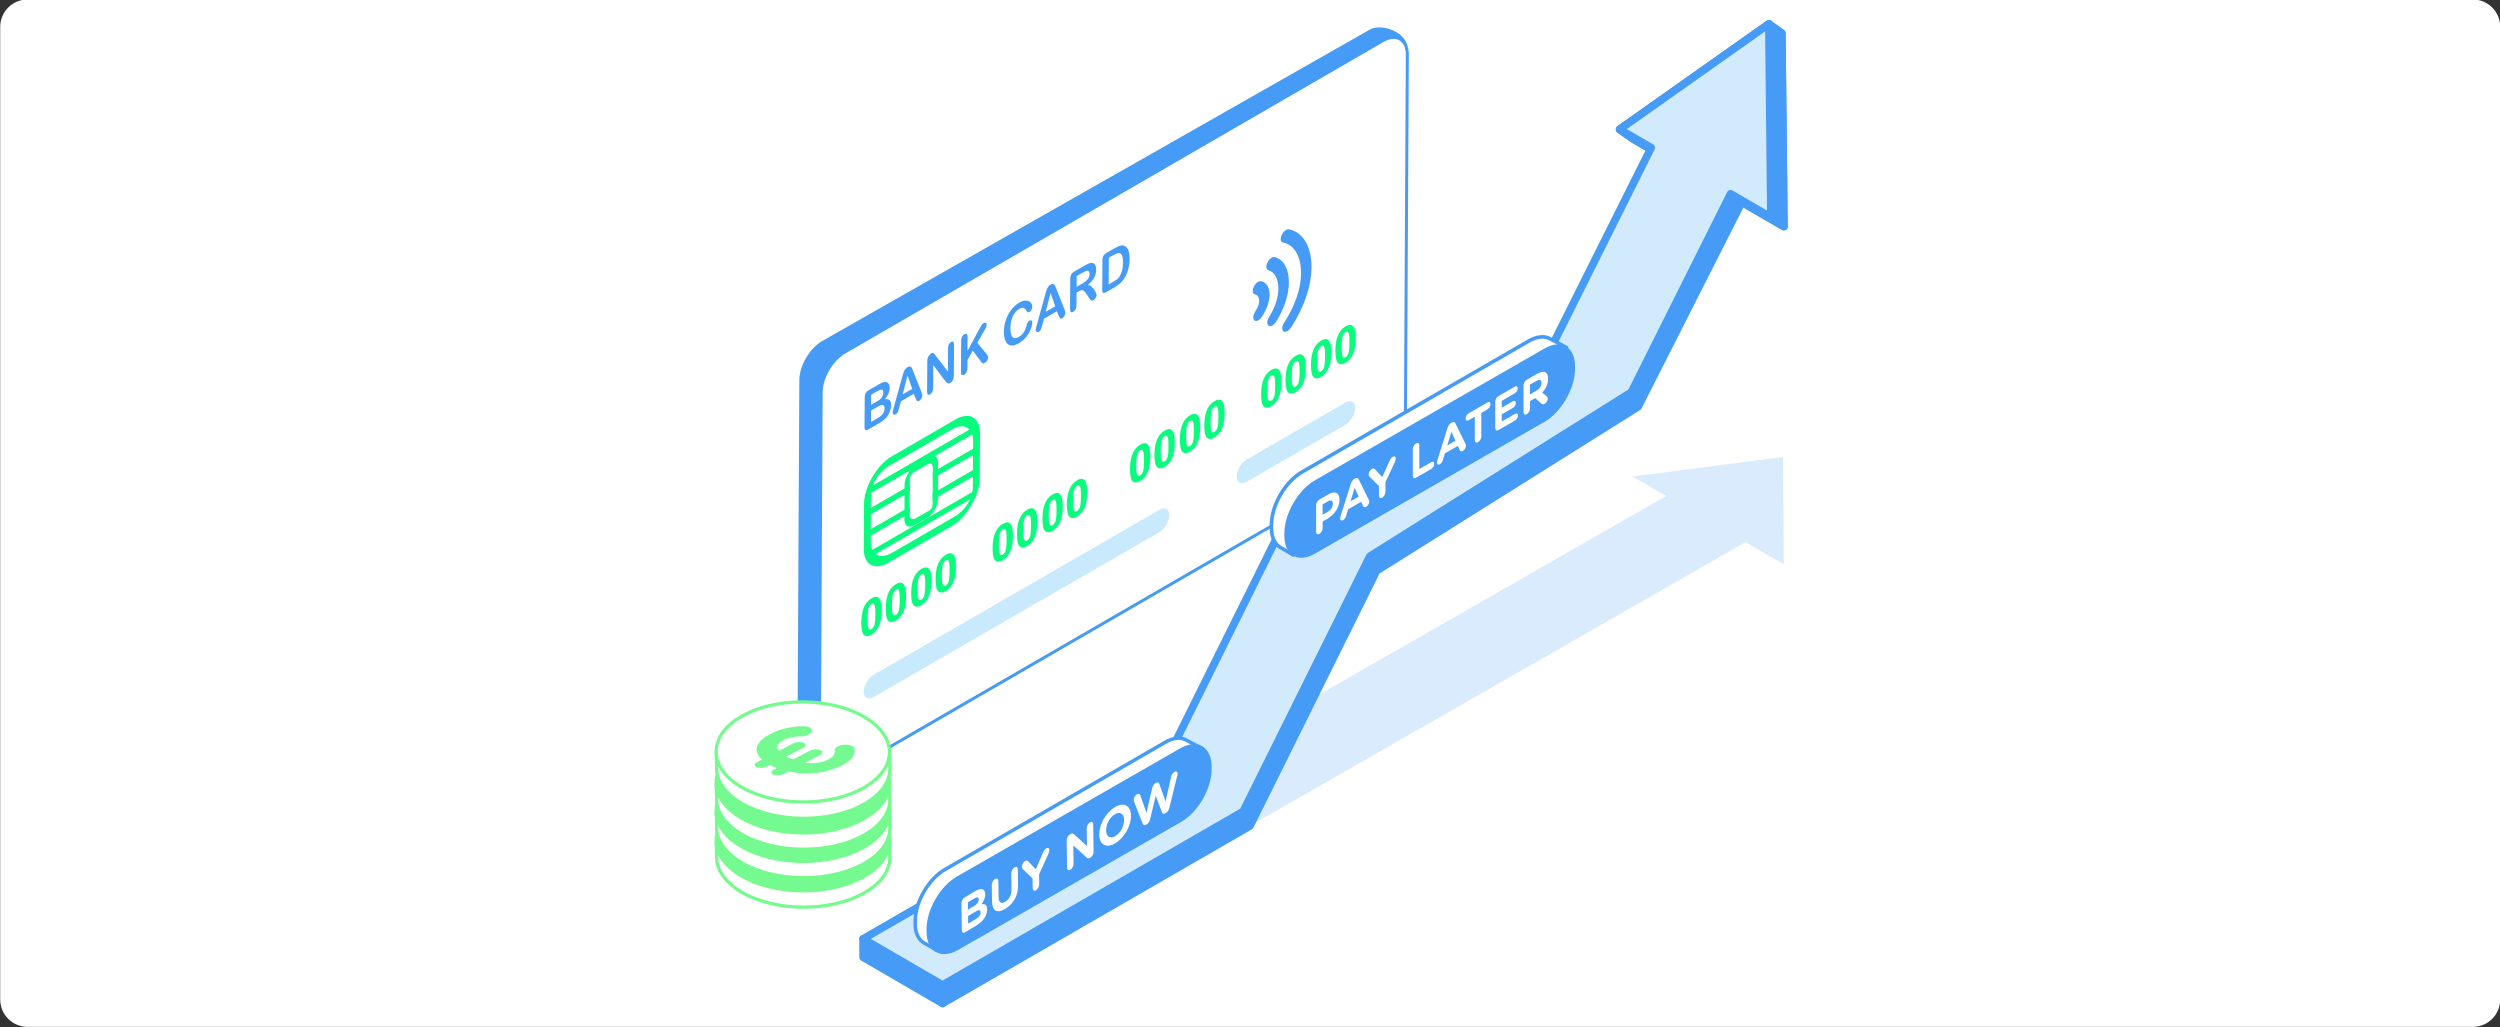 <svg width="730" height="300" viewBox="0 0 730 300" fill="none" xmlns="http://www.w3.org/2000/svg">
<rect x="0" y="0" width="730" height="300" fill="#333333" stroke="none"/>
<g clip-path="url(#clip0_355_1888)">
<path d="M722.061 -0.15H8.061C3.642 -0.15 0.061 3.432 0.061 7.85V291.85C0.061 296.268 3.642 299.85 8.061 299.85H722.061C726.479 299.85 730.061 296.268 730.061 291.85V7.85C730.061 3.432 726.479 -0.15 722.061 -0.15Z" fill="white"/>
<path d="M373.03 47.5L373.23 47.05L372.91 46.98L373.03 47.5Z" fill="#EFEADF"/>
<path d="M399.95 8.66L240.04 99.6C236.42 101.7 233.44 106.78 233.41 110.9L232.85 218.19C232.85 220.16 233.5 221.55 234.59 222.26C235.79 223.03 241.29 226.51 241.29 226.51L400.83 129.5C404.46 127.4 407.43 122.32 407.46 118.2L410.87 13.77C410.89 9.65 403.55 6.57 399.93 8.67L399.95 8.66Z" fill="#469BF7"/>
<path d="M243.249 226.82C242.189 226.82 241.269 226.45 240.569 225.75C239.679 224.85 239.209 223.48 239.219 221.79L239.779 114.5C239.799 110.23 242.869 104.99 246.629 102.82L403.729 11.89C404.839 11.25 405.919 10.92 406.919 10.92C407.979 10.92 408.899 11.29 409.599 11.99C410.489 12.89 410.959 14.26 410.949 15.95L410.389 123.24C410.369 127.51 407.289 132.75 403.539 134.92L246.439 225.85C245.329 226.49 244.249 226.82 243.249 226.82Z" fill="white"/>
<path d="M406.919 11.36C409.049 11.36 410.519 13.04 410.499 15.94L409.939 123.23C409.919 127.35 406.939 132.43 403.309 134.53L246.209 225.46C245.139 226.08 244.129 226.37 243.239 226.37C241.099 226.37 239.639 224.69 239.659 221.79L240.219 114.5C240.239 110.38 243.219 105.3 246.849 103.2L403.949 12.28C405.019 11.66 406.019 11.37 406.919 11.37M406.919 10.49C405.839 10.49 404.689 10.83 403.509 11.52L246.409 102.44C242.539 104.68 239.369 110.09 239.339 114.5L238.779 221.79C238.779 223.6 239.279 225.08 240.249 226.06C241.029 226.85 242.059 227.26 243.239 227.26C244.319 227.26 245.469 226.92 246.649 226.23L403.749 135.3C407.619 133.06 410.789 127.65 410.819 123.24L411.379 15.95C411.379 14.14 410.879 12.66 409.909 11.68C409.129 10.89 408.099 10.48 406.919 10.48V10.49Z" fill="#469BF7"/>
<path d="M278.591 123.87L259.931 134.67C256.311 136.77 253.331 141.85 253.301 145.97L253.231 159.28C253.211 163.4 256.161 165.05 259.781 162.95L278.441 152.15C282.071 150.05 285.041 144.97 285.071 140.85L285.141 127.54C285.161 123.42 282.211 121.77 278.591 123.87Z" fill="white"/>
<path d="M281.381 150.67C280.311 151.9 279.141 152.89 277.951 153.58L259.291 164.38C255.381 166.64 252.211 164.87 252.231 160.41L252.301 147.1C252.311 144.77 253.171 142.01 254.721 139.33C256.301 136.61 258.321 134.44 260.421 133.23L279.081 122.43C282.991 120.16 286.161 121.94 286.141 126.4L286.071 139.71C286.061 142.05 285.201 144.8 283.651 147.47C282.971 148.65 282.201 149.72 281.381 150.66V150.67ZM257.001 138.16C256.531 138.7 256.091 139.3 255.731 139.93C254.821 141.5 254.311 143.25 254.301 144.84L254.231 158.15C254.211 161.89 256.981 163.44 260.271 161.53L278.931 150.73C280.361 149.9 281.721 148.51 282.641 146.91C283.551 145.34 284.061 143.59 284.071 142L284.141 128.69C284.161 124.95 281.391 123.41 278.101 125.31L259.441 136.11C258.571 136.61 257.731 137.32 256.991 138.16H257.001Z" fill="#0AFC7F"/>
<path d="M254.5 174.7C253.61 175.22 252.91 175.97 252.42 176.97C251.82 178.18 251.51 179.77 251.5 181.73C251.5 183.73 251.76 184.97 252.3 185.43C252.84 185.89 253.56 185.87 254.45 185.35C255.34 184.84 256.04 184.08 256.53 183.08C257.13 181.87 257.44 180.28 257.45 178.3C257.45 176.32 257.17 175.08 256.58 174.57C256.08 174.14 255.39 174.18 254.5 174.69V174.7ZM255.42 182.08C255.33 182.53 255.19 182.88 255.03 183.14C254.86 183.39 254.67 183.58 254.46 183.7C254.25 183.82 254.06 183.85 253.89 183.8C253.73 183.74 253.59 183.52 253.48 183.12C253.37 182.73 253.33 181.92 253.33 180.69C253.33 179.47 253.4 178.56 253.52 177.97C253.61 177.52 253.75 177.17 253.91 176.91C254.08 176.66 254.27 176.47 254.48 176.35C254.69 176.23 254.88 176.2 255.05 176.25C255.21 176.31 255.35 176.54 255.46 176.93C255.57 177.32 255.61 178.14 255.61 179.36C255.61 180.58 255.54 181.49 255.42 182.07V182.08Z" fill="#0AFC7F"/>
<path d="M261.629 170.56C260.739 171.08 260.039 171.83 259.549 172.83C258.949 174.04 258.639 175.63 258.629 177.59C258.629 179.59 258.889 180.83 259.429 181.29C259.969 181.75 260.689 181.73 261.579 181.21C262.469 180.69 263.159 179.94 263.659 178.94C264.259 177.73 264.569 176.14 264.579 174.16C264.579 172.18 264.299 170.94 263.709 170.43C263.209 170 262.519 170.04 261.629 170.55V170.56ZM262.549 177.94C262.459 178.39 262.329 178.74 262.159 179C261.989 179.25 261.799 179.44 261.589 179.56C261.379 179.68 261.189 179.72 261.019 179.66C260.859 179.6 260.719 179.38 260.609 178.98C260.499 178.58 260.459 177.78 260.459 176.55C260.459 175.33 260.529 174.42 260.649 173.83C260.739 173.38 260.879 173.03 261.039 172.77C261.209 172.52 261.399 172.33 261.609 172.21C261.819 172.09 262.009 172.06 262.179 172.11C262.339 172.17 262.479 172.4 262.589 172.79C262.699 173.19 262.739 174 262.739 175.22C262.739 176.44 262.669 177.35 262.549 177.93V177.94Z" fill="#0AFC7F"/>
<path d="M269.061 166.11C268.171 166.63 267.471 167.38 266.981 168.38C266.381 169.59 266.071 171.18 266.061 173.14C266.061 175.14 266.321 176.38 266.861 176.84C267.401 177.3 268.121 177.28 269.011 176.76C269.901 176.24 270.601 175.49 271.091 174.49C271.691 173.28 272.001 171.69 272.011 169.71C272.011 167.73 271.731 166.49 271.141 165.98C270.641 165.55 269.951 165.59 269.061 166.1V166.11ZM269.981 173.49C269.891 173.94 269.761 174.29 269.591 174.55C269.421 174.8 269.231 174.99 269.021 175.11C268.811 175.23 268.621 175.27 268.461 175.21C268.301 175.15 268.161 174.93 268.051 174.53C267.941 174.14 267.901 173.33 267.901 172.1C267.901 170.88 267.971 169.97 268.091 169.38C268.181 168.93 268.311 168.58 268.481 168.32C268.651 168.07 268.841 167.88 269.051 167.76C269.261 167.64 269.451 167.61 269.611 167.66C269.771 167.72 269.911 167.95 270.021 168.34C270.131 168.74 270.171 169.54 270.171 170.77C270.171 171.99 270.101 172.9 269.981 173.48V173.49Z" fill="#0AFC7F"/>
<path d="M276.189 161.98C275.299 162.5 274.609 163.25 274.109 164.25C273.509 165.46 273.199 167.05 273.189 169.01C273.189 171.01 273.449 172.25 273.989 172.71C274.529 173.17 275.249 173.15 276.139 172.63C277.029 172.11 277.729 171.36 278.219 170.36C278.819 169.15 279.129 167.56 279.139 165.58C279.139 163.6 278.859 162.36 278.269 161.85C277.769 161.42 277.079 161.46 276.189 161.97V161.98ZM277.109 169.36C277.019 169.81 276.879 170.16 276.719 170.42C276.549 170.67 276.359 170.86 276.149 170.98C275.939 171.1 275.749 171.14 275.579 171.08C275.419 171.02 275.279 170.8 275.169 170.4C275.059 170.01 275.019 169.2 275.019 167.97C275.019 166.75 275.089 165.84 275.209 165.25C275.299 164.8 275.429 164.45 275.599 164.19C275.769 163.94 275.959 163.75 276.169 163.63C276.379 163.51 276.569 163.48 276.729 163.53C276.889 163.59 277.029 163.82 277.139 164.21C277.249 164.6 277.289 165.42 277.289 166.64C277.289 167.86 277.219 168.77 277.099 169.35L277.109 169.36Z" fill="#0AFC7F"/>
<path d="M292.83 152.95C291.94 153.47 291.25 154.22 290.75 155.22C290.15 156.43 289.84 158.02 289.83 159.98C289.83 161.98 290.09 163.22 290.63 163.68C291.17 164.14 291.89 164.12 292.78 163.6C293.67 163.08 294.37 162.33 294.86 161.33C295.46 160.12 295.77 158.53 295.78 156.55C295.78 154.57 295.5 153.33 294.91 152.82C294.41 152.39 293.72 152.43 292.83 152.94V152.95ZM293.75 160.33C293.66 160.78 293.53 161.13 293.36 161.39C293.19 161.64 293 161.83 292.79 161.95C292.58 162.07 292.39 162.11 292.22 162.05C292.06 161.99 291.92 161.77 291.81 161.37C291.7 160.98 291.66 160.16 291.66 158.94C291.66 157.72 291.73 156.81 291.85 156.23C291.94 155.78 292.07 155.43 292.24 155.17C292.41 154.92 292.6 154.73 292.81 154.61C293.02 154.49 293.21 154.46 293.37 154.51C293.53 154.57 293.67 154.8 293.78 155.19C293.89 155.58 293.93 156.4 293.93 157.62C293.93 158.84 293.86 159.75 293.74 160.33H293.75Z" fill="#0AFC7F"/>
<path d="M299.959 148.83C299.069 149.35 298.379 150.1 297.879 151.1C297.269 152.31 296.969 153.9 296.959 155.86C296.959 157.86 297.219 159.1 297.759 159.56C298.299 160.02 299.019 160 299.909 159.48C300.799 158.96 301.489 158.21 301.989 157.21C302.599 156 302.899 154.41 302.909 152.43C302.909 150.45 302.629 149.21 302.039 148.7C301.539 148.27 300.849 148.31 299.959 148.82V148.83ZM300.879 156.21C300.789 156.66 300.649 157.01 300.489 157.27C300.319 157.52 300.129 157.71 299.919 157.83C299.709 157.95 299.519 157.99 299.349 157.93C299.189 157.87 299.049 157.65 298.939 157.25C298.829 156.86 298.789 156.05 298.789 154.82C298.789 153.6 298.859 152.69 298.979 152.1C299.069 151.65 299.209 151.3 299.369 151.04C299.539 150.79 299.729 150.6 299.939 150.48C300.149 150.36 300.339 150.33 300.509 150.38C300.679 150.43 300.809 150.67 300.919 151.06C301.029 151.46 301.069 152.27 301.069 153.49C301.069 154.71 300.999 155.62 300.879 156.2V156.21Z" fill="#0AFC7F"/>
<path d="M307.389 144.36C306.499 144.88 305.799 145.63 305.309 146.63C304.699 147.84 304.399 149.43 304.389 151.39C304.389 153.39 304.649 154.63 305.189 155.09C305.729 155.55 306.449 155.53 307.339 155.01C308.229 154.49 308.919 153.74 309.419 152.74C310.019 151.53 310.329 149.94 310.339 147.96C310.339 145.98 310.059 144.74 309.469 144.23C308.969 143.8 308.279 143.84 307.389 144.35V144.36ZM308.309 151.74C308.219 152.19 308.089 152.54 307.919 152.8C307.749 153.05 307.559 153.24 307.349 153.36C307.139 153.48 306.949 153.51 306.789 153.46C306.629 153.4 306.489 153.18 306.379 152.78C306.269 152.39 306.229 151.58 306.229 150.35C306.229 149.13 306.299 148.22 306.419 147.63C306.509 147.18 306.649 146.83 306.809 146.57C306.969 146.31 307.169 146.13 307.379 146.01C307.589 145.89 307.779 145.86 307.949 145.91C308.109 145.97 308.249 146.2 308.359 146.59C308.469 146.99 308.509 147.8 308.509 149.02C308.509 150.24 308.439 151.15 308.319 151.73L308.309 151.74Z" fill="#0AFC7F"/>
<path d="M314.52 140.23C313.63 140.75 312.93 141.5 312.44 142.5C311.84 143.71 311.53 145.3 311.52 147.26C311.52 149.26 311.78 150.5 312.32 150.96C312.86 151.42 313.58 151.4 314.47 150.88C315.36 150.36 316.05 149.61 316.55 148.61C317.15 147.4 317.46 145.81 317.47 143.83C317.47 141.85 317.19 140.61 316.6 140.1C316.1 139.67 315.41 139.71 314.52 140.22V140.23ZM315.44 147.61C315.35 148.06 315.22 148.41 315.05 148.67C314.88 148.92 314.69 149.11 314.48 149.23C314.27 149.35 314.08 149.39 313.92 149.33C313.76 149.27 313.62 149.05 313.51 148.65C313.4 148.25 313.36 147.45 313.36 146.22C313.36 145 313.43 144.09 313.55 143.5C313.64 143.05 313.77 142.7 313.94 142.44C314.11 142.19 314.3 142 314.51 141.88C314.72 141.76 314.91 141.73 315.08 141.78C315.24 141.84 315.38 142.07 315.49 142.46C315.6 142.85 315.64 143.66 315.64 144.89C315.64 146.11 315.57 147.02 315.45 147.6L315.44 147.61Z" fill="#0AFC7F"/>
<path d="M332.959 129.84C332.069 130.36 331.379 131.11 330.879 132.11C330.279 133.32 329.969 134.91 329.959 136.87C329.959 138.87 330.219 140.11 330.759 140.57C331.299 141.03 332.019 141.01 332.909 140.49C333.799 139.97 334.499 139.22 334.989 138.22C335.589 137.01 335.899 135.42 335.909 133.44C335.909 131.46 335.629 130.22 335.039 129.71C334.539 129.28 333.849 129.32 332.959 129.83V129.84ZM333.879 137.22C333.789 137.67 333.659 138.02 333.489 138.28C333.319 138.53 333.129 138.72 332.919 138.84C332.709 138.96 332.519 139 332.349 138.94C332.189 138.88 332.049 138.66 331.939 138.26C331.829 137.86 331.789 137.06 331.789 135.83C331.789 134.61 331.859 133.7 331.979 133.11C332.069 132.66 332.199 132.31 332.369 132.05C332.539 131.8 332.729 131.61 332.939 131.49C333.149 131.37 333.339 131.34 333.499 131.39C333.659 131.45 333.799 131.68 333.909 132.07C334.019 132.46 334.059 133.28 334.059 134.5C334.059 135.72 333.989 136.63 333.869 137.21L333.879 137.22Z" fill="#0AFC7F"/>
<path d="M340.1 125.71C339.21 126.23 338.51 126.98 338.02 127.98C337.42 129.19 337.11 130.78 337.1 132.74C337.1 134.74 337.36 135.98 337.9 136.44C338.44 136.9 339.16 136.88 340.05 136.36C340.94 135.84 341.64 135.09 342.13 134.09C342.73 132.88 343.04 131.29 343.05 129.31C343.05 127.33 342.77 126.09 342.18 125.58C341.68 125.15 340.99 125.19 340.1 125.7V125.71ZM341.02 133.09C340.93 133.54 340.8 133.89 340.63 134.15C340.46 134.4 340.27 134.59 340.06 134.71C339.85 134.83 339.66 134.87 339.49 134.81C339.33 134.75 339.19 134.53 339.08 134.13C338.97 133.74 338.93 132.93 338.93 131.7C338.93 130.48 339 129.57 339.12 128.98C339.21 128.53 339.34 128.18 339.51 127.92C339.68 127.67 339.87 127.48 340.08 127.36C340.29 127.24 340.48 127.21 340.64 127.26C340.8 127.32 340.94 127.55 341.05 127.94C341.16 128.33 341.2 129.15 341.2 130.37C341.2 131.59 341.13 132.5 341.01 133.08L341.02 133.09Z" fill="#0AFC7F"/>
<path d="M347.52 121.25C346.63 121.77 345.94 122.52 345.44 123.52C344.84 124.73 344.53 126.32 344.52 128.28C344.52 130.28 344.78 131.52 345.32 131.98C345.86 132.44 346.58 132.42 347.47 131.9C348.36 131.38 349.06 130.63 349.55 129.63C350.15 128.42 350.46 126.83 350.47 124.85C350.47 122.87 350.19 121.63 349.6 121.12C349.1 120.69 348.41 120.73 347.52 121.24V121.25ZM348.44 128.63C348.35 129.08 348.22 129.43 348.05 129.68C347.88 129.93 347.69 130.12 347.48 130.24C347.27 130.36 347.08 130.4 346.91 130.34C346.75 130.28 346.61 130.06 346.5 129.66C346.39 129.27 346.35 128.45 346.35 127.23C346.35 126.01 346.42 125.1 346.54 124.52C346.63 124.07 346.76 123.72 346.93 123.46C347.1 123.21 347.29 123.02 347.5 122.9C347.71 122.78 347.9 122.75 348.06 122.8C348.22 122.86 348.36 123.09 348.47 123.48C348.58 123.88 348.62 124.69 348.62 125.91C348.62 127.13 348.55 128.04 348.43 128.62L348.44 128.63Z" fill="#0AFC7F"/>
<path d="M354.65 117.12C353.76 117.64 353.06 118.39 352.57 119.39C351.97 120.6 351.66 122.19 351.65 124.15C351.65 126.15 351.91 127.39 352.45 127.85C352.99 128.31 353.71 128.29 354.6 127.77C355.49 127.25 356.18 126.5 356.68 125.5C357.28 124.29 357.59 122.7 357.6 120.72C357.6 118.74 357.32 117.5 356.73 116.99C356.23 116.56 355.54 116.6 354.65 117.11V117.12ZM355.57 124.5C355.48 124.95 355.35 125.3 355.18 125.56C355.01 125.81 354.82 126 354.61 126.12C354.4 126.24 354.21 126.28 354.05 126.22C353.89 126.16 353.75 125.94 353.64 125.54C353.53 125.15 353.49 124.34 353.49 123.11C353.49 121.89 353.56 120.98 353.68 120.39C353.77 119.94 353.9 119.59 354.07 119.33C354.24 119.08 354.43 118.89 354.64 118.77C354.85 118.65 355.04 118.62 355.21 118.67C355.37 118.73 355.51 118.96 355.62 119.35C355.73 119.74 355.77 120.56 355.77 121.78C355.77 123 355.7 123.91 355.58 124.49L355.57 124.5Z" fill="#0AFC7F"/>
<path d="M371.24 108.01C370.35 108.53 369.66 109.28 369.16 110.28C368.55 111.49 368.25 113.08 368.24 115.04C368.24 117.04 368.5 118.28 369.04 118.74C369.58 119.2 370.3 119.18 371.19 118.66C372.08 118.14 372.77 117.39 373.27 116.39C373.88 115.18 374.18 113.59 374.19 111.61C374.19 109.63 373.91 108.39 373.32 107.88C372.82 107.45 372.13 107.49 371.24 108V108.01ZM372.16 115.39C372.07 115.84 371.93 116.19 371.77 116.44C371.6 116.69 371.41 116.88 371.2 117C370.99 117.12 370.8 117.16 370.63 117.1C370.47 117.04 370.33 116.82 370.22 116.42C370.11 116.02 370.07 115.21 370.07 113.99C370.07 112.77 370.14 111.86 370.26 111.27C370.35 110.82 370.49 110.47 370.65 110.22C370.82 109.97 371.01 109.78 371.22 109.66C371.43 109.54 371.62 109.51 371.79 109.56C371.95 109.62 372.09 109.85 372.2 110.24C372.31 110.64 372.35 111.44 372.35 112.67C372.35 113.89 372.28 114.8 372.16 115.38V115.39Z" fill="#0AFC7F"/>
<path d="M378.369 103.88C377.479 104.4 376.779 105.15 376.289 106.15C375.689 107.36 375.379 108.95 375.369 110.91C375.369 112.91 375.629 114.15 376.169 114.61C376.709 115.07 377.429 115.05 378.319 114.53C379.209 114.01 379.899 113.26 380.399 112.26C380.999 111.05 381.309 109.46 381.319 107.48C381.319 105.5 381.039 104.26 380.449 103.75C379.949 103.32 379.259 103.36 378.369 103.87V103.88ZM379.289 111.26C379.199 111.71 379.069 112.06 378.899 112.32C378.729 112.57 378.539 112.76 378.329 112.88C378.119 113 377.929 113.04 377.769 112.98C377.609 112.92 377.469 112.7 377.359 112.31C377.249 111.92 377.209 111.1 377.209 109.88C377.209 108.66 377.279 107.75 377.399 107.16C377.489 106.71 377.619 106.36 377.789 106.1C377.959 105.85 378.149 105.66 378.359 105.54C378.569 105.42 378.759 105.39 378.929 105.44C379.089 105.5 379.229 105.73 379.339 106.12C379.449 106.51 379.489 107.32 379.489 108.55C379.489 109.77 379.419 110.68 379.299 111.26H379.289Z" fill="#0AFC7F"/>
<path d="M385.799 99.43C384.909 99.95 384.209 100.7 383.719 101.7C383.119 102.91 382.809 104.5 382.799 106.46C382.799 108.46 383.059 109.7 383.599 110.16C384.139 110.62 384.859 110.6 385.749 110.08C386.639 109.56 387.329 108.81 387.829 107.81C388.429 106.6 388.739 105.01 388.749 103.03C388.749 101.05 388.469 99.81 387.879 99.3C387.379 98.87 386.689 98.91 385.799 99.42V99.43ZM386.719 106.81C386.629 107.26 386.499 107.61 386.329 107.86C386.159 108.11 385.969 108.3 385.759 108.42C385.549 108.54 385.359 108.58 385.199 108.52C385.039 108.46 384.899 108.24 384.789 107.84C384.679 107.45 384.639 106.63 384.639 105.41C384.639 104.19 384.709 103.28 384.829 102.69C384.919 102.24 385.049 101.89 385.219 101.64C385.389 101.39 385.579 101.2 385.789 101.08C385.999 100.96 386.189 100.93 386.359 100.98C386.519 101.04 386.659 101.27 386.769 101.66C386.879 102.05 386.919 102.87 386.919 104.09C386.919 105.31 386.849 106.22 386.729 106.8L386.719 106.81Z" fill="#0AFC7F"/>
<path d="M392.93 95.3C392.04 95.82 391.34 96.57 390.85 97.57C390.25 98.78 389.94 100.37 389.93 102.33C389.93 104.33 390.19 105.57 390.73 106.03C391.27 106.49 391.99 106.47 392.88 105.95C393.77 105.43 394.46 104.68 394.96 103.68C395.56 102.47 395.87 100.88 395.88 98.9C395.88 96.92 395.6 95.68 395.01 95.17C394.51 94.74 393.82 94.78 392.93 95.29V95.3ZM393.85 102.68C393.76 103.13 393.63 103.48 393.46 103.74C393.29 103.99 393.1 104.18 392.89 104.3C392.68 104.42 392.49 104.46 392.33 104.4C392.17 104.34 392.03 104.12 391.92 103.73C391.81 103.33 391.77 102.52 391.77 101.3C391.77 100.08 391.84 99.17 391.96 98.58C392.05 98.13 392.18 97.78 392.35 97.52C392.52 97.27 392.71 97.08 392.92 96.96C393.13 96.84 393.32 96.81 393.49 96.86C393.65 96.92 393.79 97.15 393.9 97.54C394.01 97.93 394.05 98.74 394.05 99.97C394.05 101.19 393.98 102.1 393.86 102.68H393.85Z" fill="#0AFC7F"/>
<path d="M253.539 162.25C254.609 164.39 257.059 164.75 259.779 163.17L278.439 152.37C281.159 150.79 283.629 147.58 284.729 144.19L284.909 143.65L253.359 161.91L253.529 162.25H253.539ZM284.049 144.78C282.959 147.69 280.809 150.39 278.449 151.75L259.789 162.55C257.429 163.91 255.299 163.7 254.229 162.03L284.049 144.77V144.78Z" fill="#0AFC7F"/>
<path d="M285.06 125.12L285 124.94L253.47 143.19L253.41 143.44C253.18 144.33 253.13 145.14 253.12 146.08L253.1 150.25L265.18 143.26V140.5C265.2 139.31 266.15 137.73 267.22 137.11L271.25 134.78C272.38 134.13 272.89 134.98 272.88 136.05V138.81L285.49 131.5L285.51 127.33C285.51 126.45 285.29 125.75 285.07 125.11L285.06 125.12ZM273.41 137.87V135.73C273.43 134.08 272.51 133.42 271.24 134.15L267.21 136.48C265.85 137.27 264.64 139.29 264.63 140.81V142.95L253.64 149.3L253.66 145.75C253.66 144.96 253.7 144.28 253.86 143.57L284.6 125.78C284.79 126.33 284.96 126.93 284.95 127.64L284.93 131.19L273.4 137.86L273.41 137.87Z" fill="#0AFC7F"/>
<path d="M285.98 131.79L272.36 139.67L272.38 136.61C272.38 135.65 271.91 134.95 271 135.48L266.97 137.81C266.6 138.02 266.25 138.38 266.02 138.78C265.81 139.15 265.69 139.55 265.69 139.92L265.67 143.54L252.6 151.11L252.62 146.65C252.62 145.66 252.68 144.8 252.94 143.81L253.2 142.78L285.43 124.12L285.55 124.44C285.78 125.1 286.01 125.83 286.01 126.76L285.98 131.78V131.79ZM273.91 137.01L284.44 130.91V128.22C284.45 127.62 284.32 127.09 284.17 126.62L272.89 133.15C273.53 133.33 273.92 134.04 273.91 135.17V137.02V137.01ZM254.15 148.45L264.13 142.67V141.39C264.14 140.5 264.51 139.38 265.13 138.3C265.35 137.91 265.6 137.55 265.86 137.22L254.21 143.96C254.17 144.38 254.16 144.8 254.16 145.2L254.14 148.45H254.15Z" fill="#0AFC7F"/>
<path d="M278.589 123.67L259.929 134.47C256.969 136.18 254.349 139.79 253.399 143.43L253.279 143.91L285.179 125.44L285.059 125.1C284.149 122.53 281.549 121.95 278.589 123.66V123.67ZM254.059 142.84C255.029 139.66 257.339 136.59 259.919 135.09L278.579 124.29C281.169 122.79 283.459 123.19 284.399 125.27L254.049 142.84H254.059Z" fill="#0AFC7F"/>
<path d="M285.95 125.58L252.66 144.85L252.93 143.8C253.38 142.04 254.21 140.23 255.31 138.56C256.69 136.48 258.41 134.77 260.17 133.76L278.83 122.96C281.9 121.18 284.6 121.78 285.54 124.44L285.95 125.58ZM254.73 141.88L283.49 125.24C282.42 123.88 280.49 123.77 278.34 125.01L259.68 135.81C258.36 136.57 257.1 137.78 256.11 139.23C255.54 140.07 255.07 140.96 254.73 141.88Z" fill="#0AFC7F"/>
<path d="M253.101 149.62L253.061 156.48L265.141 149.49L265.171 142.63L253.101 149.62ZM253.621 155.54L253.651 149.92L264.631 143.57L264.601 149.19L253.621 155.54Z" fill="#0AFC7F"/>
<path d="M265.631 149.78L252.561 157.35L252.601 149.34L265.671 141.77L265.631 149.78ZM254.111 154.68L264.101 148.9L264.121 144.44L254.131 150.22L254.111 154.68Z" fill="#0AFC7F"/>
<path d="M272.86 138.18L272.82 145.04L285.45 137.73L285.49 130.87L272.86 138.18ZM273.38 144.1L273.41 138.48L284.94 131.81L284.91 137.43L273.38 144.1Z" fill="#0AFC7F"/>
<path d="M285.95 138.03L272.33 145.91L272.37 137.9L285.99 130.01L285.95 138.02V138.03ZM273.88 143.25L284.41 137.15L284.43 132.68L273.9 138.78L273.88 143.24V143.25Z" fill="#0AFC7F"/>
<path d="M272.829 144.42V146.54C272.819 147.62 272.299 149.08 271.159 149.74L267.129 152.07C266.059 152.69 265.119 152.18 265.129 150.99V148.87L253.069 155.86L253.049 159.38C253.049 160.66 253.199 161.57 253.539 162.24L253.609 162.38L284.669 144.41L284.739 144.19C285.209 142.72 285.439 141.6 285.439 140.64L285.459 137.12L272.829 144.43V144.42ZM284.309 144L253.969 161.56C253.709 160.96 253.589 160.16 253.599 159.07V156.17L264.589 149.82V151.32C264.569 152.85 265.759 153.5 267.129 152.71L271.159 150.38C272.429 149.64 273.359 147.9 273.369 146.24V144.74L284.909 138.07V140.97C284.899 141.79 284.709 142.76 284.309 144.01V144Z" fill="#0AFC7F"/>
<path d="M284.869 144.87L253.189 163.21L253.059 162.95C252.709 162.24 252.539 161.29 252.549 159.96L252.569 155.58L265.639 148.02V150.43C265.619 151.45 266.449 151.9 267.369 151.36L271.399 149.03C271.549 148.94 271.829 148.75 271.999 148.47C272.159 148.2 272.319 147.68 272.319 147.11V144.13L285.949 136.24L285.929 140.06C285.929 141.1 285.679 142.32 285.179 143.9L284.869 144.86V144.87ZM254.399 160.74L284.079 143.57C284.289 142.77 284.389 142.11 284.399 141.53V138.92L273.879 145.02V145.66C273.879 146.71 273.529 147.88 272.899 148.95C272.349 149.9 271.639 150.66 270.919 151.08L266.889 153.41C265.359 154.29 264.079 153.59 264.089 151.88V150.67L254.109 156.45V158.5C254.089 159.47 254.189 160.19 254.399 160.74Z" fill="#0AFC7F"/>
<path d="M338.529 155.39L255.059 203.57C253.469 204.48 252.199 203.76 252.209 201.96C252.219 200.16 253.519 197.96 255.099 197.04L338.569 148.86C340.149 147.95 341.429 148.67 341.419 150.47C341.409 152.27 340.109 154.47 338.529 155.39Z" fill="#C9E9FC"/>
<path d="M392.839 124.05L363.989 140.7C362.399 141.61 361.129 140.89 361.139 139.09C361.149 137.29 362.449 135.09 364.029 134.17L392.879 117.52C394.469 116.61 395.739 117.33 395.729 119.13C395.719 120.93 394.419 123.13 392.839 124.05Z" fill="#C9E9FC"/>
<path d="M256.429 123.74L253.579 125.38C253.169 125.62 252.879 125.67 252.699 125.55C252.519 125.43 252.439 125.12 252.439 124.62L252.499 116.01C252.499 115.51 252.599 115.09 252.779 114.77C252.959 114.45 253.249 114.17 253.649 113.94L256.669 112.2C257.119 111.94 257.499 111.75 257.829 111.64C258.159 111.52 258.449 111.48 258.699 111.53C258.919 111.57 259.119 111.66 259.279 111.8C259.449 111.95 259.579 112.15 259.659 112.4C259.749 112.65 259.789 112.94 259.789 113.27C259.789 114.41 259.309 115.52 258.379 116.59C259.599 116.36 260.209 116.94 260.199 118.32C260.199 118.96 260.059 119.61 259.789 120.28C259.519 120.95 259.159 121.53 258.699 122.04C258.409 122.35 258.089 122.64 257.719 122.91C257.349 123.18 256.919 123.46 256.429 123.74ZM254.389 115.25L254.369 118.21L256.099 117.21C256.569 116.94 256.929 116.68 257.189 116.42C257.449 116.16 257.639 115.84 257.779 115.46C257.889 115.18 257.939 114.9 257.939 114.63C257.939 114.05 257.779 113.76 257.449 113.77C257.109 113.77 256.609 113.97 255.919 114.37L254.389 115.25ZM256.319 118.74L254.359 119.87L254.339 123.21L256.369 122.04C257.649 121.3 258.289 120.37 258.289 119.24C258.289 118.66 258.129 118.34 257.799 118.27C257.469 118.2 256.979 118.35 256.319 118.73V118.74Z" fill="#469BF7"/>
<path d="M267.29 116.18L266.85 115L263.06 117.19L262.61 118.92C262.43 119.59 262.28 120.06 262.16 120.34C262.04 120.61 261.83 120.83 261.56 120.99C261.32 121.13 261.11 121.14 260.93 121.03C260.75 120.92 260.66 120.73 260.66 120.46C260.66 120.31 260.68 120.13 260.73 119.94C260.77 119.75 260.84 119.48 260.95 119.12L263.38 110.31C263.45 110.06 263.53 109.75 263.63 109.4C263.73 109.05 263.83 108.74 263.94 108.48C264.05 108.22 264.19 107.98 264.37 107.76C264.55 107.54 264.76 107.35 265.02 107.2C265.28 107.05 265.5 106.98 265.68 107.01C265.86 107.03 266 107.11 266.1 107.23C266.21 107.36 266.3 107.51 266.37 107.69C266.44 107.87 266.53 108.11 266.65 108.41L269.04 114.39C269.23 114.84 269.32 115.2 269.32 115.45C269.32 115.71 269.23 116.01 269.05 116.34C268.87 116.67 268.65 116.9 268.4 117.05C268.25 117.13 268.13 117.18 268.02 117.17C267.91 117.17 267.83 117.13 267.76 117.06C267.69 116.99 267.61 116.86 267.53 116.68C267.45 116.5 267.38 116.33 267.32 116.19H267.31L267.29 116.18ZM263.57 115.16L266.36 113.55L264.99 109.64L263.58 115.16H263.57Z" fill="#469BF7"/>
<path d="M273.21 103.84L276.8 108.49L276.84 101.68C276.84 101.24 276.92 100.86 277.08 100.55C277.23 100.24 277.45 100.01 277.71 99.86C277.98 99.71 278.2 99.69 278.35 99.82C278.5 99.95 278.58 100.24 278.58 100.68L278.52 109.68C278.52 110.69 278.17 111.38 277.49 111.77C277.32 111.87 277.17 111.92 277.03 111.95C276.89 111.97 276.77 111.95 276.65 111.88C276.53 111.82 276.43 111.73 276.32 111.62C276.22 111.51 276.12 111.39 276.02 111.26L272.52 106.63L272.48 113.34C272.48 113.78 272.39 114.16 272.22 114.47C272.05 114.79 271.84 115.02 271.58 115.17C271.32 115.32 271.1 115.33 270.94 115.2C270.78 115.07 270.7 114.78 270.71 114.35L270.77 105.52C270.77 105.14 270.81 104.83 270.88 104.58C270.96 104.3 271.1 104.03 271.29 103.78C271.47 103.52 271.68 103.33 271.89 103.21C272.06 103.11 272.2 103.06 272.32 103.06C272.44 103.06 272.54 103.09 272.64 103.15C272.73 103.21 272.82 103.31 272.92 103.43C273.01 103.56 273.11 103.69 273.21 103.83V103.84Z" fill="#469BF7"/>
<path d="M282.53 98.47L282.5 102.48L286.24 95.59C286.42 95.26 286.57 95 286.7 94.82C286.82 94.64 286.99 94.49 287.2 94.37C287.47 94.22 287.69 94.19 287.86 94.28C288.03 94.38 288.11 94.57 288.11 94.85C288.11 95.19 287.96 95.6 287.68 96.1L285.37 100.1L287.98 103.23C288.17 103.45 288.3 103.65 288.4 103.83C288.49 104.02 288.54 104.23 288.54 104.46C288.54 104.72 288.46 104.99 288.29 105.26C288.13 105.54 287.91 105.76 287.62 105.93C287.36 106.08 287.14 106.14 286.98 106.09C286.82 106.05 286.68 105.94 286.56 105.78C286.45 105.62 286.35 105.47 286.26 105.33L284.06 102.4L282.51 105.11V107.48C282.5 107.96 282.4 108.37 282.22 108.7C282.04 109.04 281.81 109.28 281.53 109.44C281.37 109.53 281.22 109.57 281.07 109.55C280.92 109.53 280.81 109.46 280.73 109.33C280.67 109.22 280.64 109.07 280.62 108.88C280.61 108.69 280.6 108.42 280.61 108.05L280.66 99.54C280.66 99.07 280.75 98.67 280.92 98.34C281.09 98.01 281.32 97.76 281.6 97.59C281.88 97.43 282.11 97.41 282.29 97.54C282.46 97.67 282.55 97.97 282.55 98.45L282.53 98.47Z" fill="#469BF7"/>
<path d="M301.419 94.17C301.419 94.54 301.339 94.97 301.199 95.48C301.049 95.99 300.819 96.54 300.499 97.13C300.179 97.72 299.779 98.28 299.289 98.82C298.799 99.35 298.229 99.81 297.589 100.18C297.099 100.46 296.649 100.67 296.249 100.78C295.849 100.89 295.479 100.93 295.149 100.88C294.819 100.83 294.519 100.68 294.249 100.45C294.009 100.23 293.799 99.95 293.629 99.61C293.459 99.27 293.329 98.86 293.249 98.41C293.169 97.96 293.129 97.44 293.129 96.88C293.129 95.96 293.249 95.07 293.469 94.21C293.689 93.35 294.009 92.55 294.419 91.8C294.829 91.05 295.309 90.38 295.859 89.79C296.409 89.2 296.989 88.73 297.609 88.38C298.359 87.94 299.039 87.74 299.619 87.77C300.209 87.8 300.649 88 300.969 88.36C301.279 88.72 301.429 89.15 301.429 89.63C301.429 89.89 301.349 90.17 301.199 90.46C301.049 90.75 300.859 90.96 300.639 91.08C300.399 91.22 300.219 91.25 300.099 91.18C299.979 91.11 299.849 90.95 299.699 90.69C299.459 90.27 299.169 90.01 298.839 89.92C298.509 89.83 298.099 89.92 297.609 90.21C296.829 90.66 296.209 91.38 295.749 92.36C295.289 93.35 295.049 94.51 295.039 95.84C295.039 96.73 295.129 97.41 295.329 97.88C295.529 98.35 295.819 98.63 296.189 98.71C296.559 98.79 296.999 98.68 297.499 98.39C298.039 98.08 298.499 97.65 298.879 97.1C299.259 96.55 299.539 95.9 299.739 95.15C299.819 94.8 299.919 94.5 300.039 94.24C300.159 93.98 300.349 93.78 300.609 93.63C300.829 93.5 301.019 93.48 301.189 93.59C301.349 93.69 301.429 93.88 301.429 94.17H301.419Z" fill="#469BF7"/>
<path d="M309.06 92.07L308.62 90.89L304.83 93.08L304.38 94.81C304.2 95.48 304.05 95.95 303.93 96.23C303.81 96.5 303.6 96.72 303.33 96.88C303.09 97.02 302.88 97.03 302.7 96.92C302.52 96.81 302.43 96.62 302.43 96.35C302.43 96.2 302.45 96.02 302.5 95.83C302.54 95.64 302.61 95.37 302.72 95.01L305.15 86.2C305.22 85.95 305.3 85.64 305.4 85.29C305.5 84.94 305.6 84.63 305.71 84.37C305.82 84.11 305.96 83.87 306.14 83.65C306.32 83.43 306.53 83.24 306.79 83.09C307.05 82.94 307.27 82.87 307.45 82.9C307.63 82.92 307.77 83 307.87 83.12C307.98 83.25 308.07 83.4 308.14 83.58C308.21 83.76 308.3 84 308.42 84.3L310.81 90.28C311 90.73 311.09 91.09 311.09 91.34C311.09 91.59 311 91.9 310.82 92.23C310.64 92.56 310.42 92.79 310.17 92.94C310.02 93.02 309.9 93.07 309.79 93.06C309.68 93.06 309.6 93.02 309.53 92.95C309.46 92.88 309.38 92.75 309.3 92.57C309.22 92.39 309.15 92.22 309.09 92.08H309.08L309.06 92.07ZM305.34 91.05L308.13 89.44L306.76 85.53L305.35 91.05H305.34Z" fill="#469BF7"/>
<path d="M315.019 85.04L314.359 85.42L314.339 89.1C314.339 89.59 314.249 89.99 314.069 90.32C313.889 90.65 313.669 90.89 313.389 91.06C313.089 91.23 312.859 91.25 312.689 91.1C312.529 90.95 312.449 90.65 312.449 90.19L312.509 81.38C312.509 80.88 312.609 80.47 312.789 80.14C312.969 79.81 313.269 79.53 313.679 79.29L316.749 77.52C317.169 77.28 317.539 77.09 317.839 76.96C318.139 76.83 318.409 76.77 318.649 76.76C318.939 76.74 319.199 76.81 319.419 76.96C319.639 77.11 319.809 77.34 319.919 77.64C320.029 77.94 320.089 78.31 320.089 78.72C320.089 79.57 319.879 80.37 319.489 81.1C319.089 81.84 318.499 82.54 317.699 83.21C318.039 83.24 318.349 83.37 318.649 83.63C318.949 83.88 319.219 84.18 319.459 84.52C319.699 84.86 319.879 85.19 320.009 85.5C320.139 85.81 320.199 86.04 320.199 86.18C320.199 86.32 320.159 86.5 320.079 86.7C319.999 86.89 319.889 87.07 319.759 87.24C319.619 87.4 319.469 87.54 319.289 87.64C319.079 87.76 318.899 87.8 318.759 87.76C318.619 87.72 318.499 87.64 318.389 87.51C318.289 87.38 318.149 87.19 317.969 86.93L317.219 85.82C316.949 85.41 316.709 85.12 316.499 84.95C316.289 84.78 316.069 84.7 315.849 84.72C315.629 84.74 315.349 84.84 315.019 85.04ZM316.129 79.6L314.389 80.61L314.369 83.76L316.059 82.78C316.509 82.52 316.889 82.25 317.199 81.98C317.509 81.71 317.749 81.41 317.909 81.08C318.069 80.75 318.159 80.39 318.159 79.98C318.159 79.66 318.099 79.42 317.969 79.26C317.839 79.09 317.659 79.02 317.429 79.04C317.209 79.05 316.779 79.25 316.129 79.62V79.6Z" fill="#469BF7"/>
<path d="M323.06 73.87L325.52 72.45C326.16 72.08 326.71 71.84 327.17 71.72C327.63 71.6 328.04 71.64 328.41 71.82C329.37 72.28 329.85 73.55 329.84 75.63C329.84 76.32 329.78 76.97 329.68 77.6C329.58 78.22 329.42 78.82 329.22 79.39C329.01 79.96 328.75 80.52 328.43 81.06C328.18 81.48 327.9 81.86 327.6 82.2C327.3 82.54 326.98 82.84 326.64 83.1C326.3 83.36 325.91 83.62 325.49 83.87L323.03 85.29C322.69 85.49 322.43 85.57 322.26 85.55C322.09 85.52 321.97 85.41 321.92 85.21C321.87 85.01 321.85 84.72 321.85 84.35L321.9 75.96C321.9 75.46 322 75.05 322.18 74.72C322.36 74.39 322.66 74.11 323.07 73.87H323.06ZM323.78 75.28L323.73 83.05L325.16 82.22C325.47 82.04 325.72 81.89 325.9 81.76C326.08 81.64 326.26 81.48 326.45 81.28C326.64 81.09 326.81 80.87 326.95 80.64C327.59 79.62 327.91 78.31 327.92 76.71C327.92 75.58 327.79 74.82 327.52 74.41C327.25 74.01 326.91 73.85 326.5 73.93C326.09 74.01 325.6 74.22 325.03 74.55L323.79 75.27L323.78 75.28Z" fill="#469BF7"/>
<path d="M368.199 82.11C367.849 82.04 367.419 82.2 366.999 82.55C366.579 82.9 366.219 83.42 366.009 83.97C365.619 84.98 365.819 85.84 366.469 85.97C367.249 86.13 367.699 86.86 367.669 87.93C367.629 89.15 366.929 90.36 366.519 90.98C365.919 91.88 365.769 92.94 366.169 93.44C366.399 93.73 366.769 93.8 367.199 93.63C367.279 93.6 367.369 93.55 367.459 93.51C367.799 93.31 368.139 92.98 368.419 92.57C369.239 91.35 370.629 88.91 370.719 86.27C370.789 83.99 369.849 82.43 368.199 82.11Z" fill="#469BF7"/>
<path d="M372.21 75.07C371.87 74.98 371.45 75.12 371.04 75.44C370.63 75.76 370.26 76.25 370.03 76.78C369.58 77.81 369.73 78.74 370.38 78.92C372.24 79.4 373.36 81.54 373.28 84.51C373.19 88.12 371.36 91.34 370.58 92.55C369.97 93.5 369.87 94.55 370.34 95.02C370.59 95.27 370.97 95.3 371.39 95.11C371.45 95.08 371.51 95.05 371.57 95.02C371.93 94.81 372.29 94.46 372.57 94.02C373.66 92.33 376.21 87.86 376.34 82.81C376.45 78.66 374.9 75.77 372.22 75.07H372.21Z" fill="#469BF7"/>
<path d="M376.36 66.96C376.02 66.89 375.59 67.04 375.19 67.37C374.79 67.7 374.43 68.18 374.21 68.7C373.76 69.75 373.94 70.68 374.62 70.81C378.01 71.48 380.04 75.07 379.9 80.18C379.73 86.63 376.1 92.5 374.99 94.15C374.36 95.09 374.23 96.19 374.69 96.67C374.93 96.92 375.3 96.96 375.71 96.79C375.78 96.76 375.85 96.72 375.93 96.68C376.27 96.48 376.61 96.15 376.88 95.76C378.25 93.74 382.74 86.55 382.95 78.5C383.12 72.22 380.59 67.79 376.36 66.95V66.96Z" fill="#469BF7"/>
<path d="M209.139 245.8L209.289 251.23C209.709 254.6 212.129 257.92 216.579 260.52C226.429 266.28 242.459 266.37 252.379 260.72C257.159 257.99 259.649 254.43 259.839 250.83L259.719 246.4" fill="white"/>
<path d="M209.139 245.8L209.289 251.23C209.709 254.6 212.129 257.92 216.579 260.52C226.429 266.28 242.459 266.37 252.379 260.72C257.159 257.99 259.649 254.43 259.839 250.83L259.719 246.4" stroke="#75FA8D" stroke-width="0.96" stroke-linecap="round" stroke-linejoin="round"/>
<path d="M259.739 245.64C259.779 237.57 248.489 230.96 234.509 230.89C220.529 230.81 209.159 237.3 209.119 245.37C209.079 253.44 220.369 260.05 234.349 260.12C248.329 260.2 259.699 253.71 259.739 245.64Z" fill="#75FA92" stroke="#75FA8D" stroke-width="0.96" stroke-linecap="round" stroke-linejoin="round"/>
<path d="M219.339 243.71C220.439 243.23 222.279 243.33 223.439 243.93C224.139 244.3 224.369 244.69 224.329 245.06C224.239 246.12 224.609 246.89 226.139 247.68C228.089 248.69 230.449 249 232.919 248.65L228.619 246.42C227.769 245.98 227.699 245.33 228.509 244.98C229.319 244.62 230.689 244.7 231.539 245.14L236.509 247.72C236.829 247.61 237.149 247.47 237.489 247.32C237.829 247.17 238.179 247.02 238.469 246.86L233.499 244.28C232.649 243.84 232.579 243.19 233.389 242.84C234.199 242.48 235.569 242.56 236.419 243L240.659 245.2C241.489 244.11 241.129 243.01 239.329 242.08C237.829 241.31 236.219 241.02 234.199 240.97C233.579 240.95 232.709 240.83 231.919 240.42C230.699 239.79 230.589 238.84 231.739 238.34C232.409 238.05 233.289 237.98 233.879 238.02C237.059 238.15 240.019 238.66 243.189 240.3C247.699 242.64 248.129 245.43 245.569 247.76L247.069 248.53C247.919 248.97 247.959 249.63 247.149 249.98C246.339 250.34 244.999 250.25 244.149 249.81L243.229 249.34C242.909 249.51 242.539 249.67 242.189 249.83C241.869 249.97 241.579 250.1 241.259 250.21L242.179 250.68C243.029 251.12 243.069 251.78 242.259 252.13C241.449 252.49 240.109 252.4 239.259 251.96L237.859 251.23C232.679 252.33 226.849 251.85 222.179 249.43C219.099 247.83 218.269 246.24 218.529 244.52C218.579 244.29 218.819 243.95 219.339 243.72V243.71Z" fill="#75FA92"/>
<path d="M209.139 237.2L209.289 242.63C209.709 246 212.129 249.32 216.589 251.92C226.439 257.68 242.469 257.77 252.389 252.11C257.169 249.38 259.659 245.82 259.849 242.22L259.729 237.79" fill="white"/>
<path d="M209.139 237.2L209.289 242.63C209.709 246 212.129 249.32 216.589 251.92C226.439 257.68 242.469 257.77 252.389 252.11C257.169 249.38 259.659 245.82 259.849 242.22L259.729 237.79" stroke="#75FA8D" stroke-width="0.96" stroke-linecap="round" stroke-linejoin="round"/>
<path d="M259.729 237.05C259.769 228.98 248.479 222.37 234.499 222.3C220.519 222.22 209.149 228.71 209.109 236.78C209.069 244.85 220.359 251.46 234.339 251.53C248.319 251.61 259.689 245.12 259.729 237.05Z" fill="#75FA92" stroke="#75FA8D" stroke-width="0.96" stroke-linecap="round" stroke-linejoin="round"/>
<path d="M219.339 235.11C220.439 234.63 222.279 234.73 223.439 235.33C224.139 235.7 224.369 236.09 224.329 236.46C224.239 237.52 224.609 238.29 226.139 239.08C228.089 240.09 230.449 240.4 232.919 240.05L228.619 237.82C227.769 237.38 227.699 236.73 228.509 236.38C229.319 236.02 230.689 236.1 231.539 236.54L236.509 239.12C236.829 239.01 237.149 238.87 237.489 238.72C237.829 238.57 238.179 238.42 238.469 238.26L233.499 235.68C232.649 235.24 232.579 234.59 233.389 234.24C234.199 233.88 235.569 233.96 236.419 234.4L240.659 236.6C241.489 235.51 241.129 234.41 239.329 233.48C237.829 232.71 236.219 232.42 234.199 232.37C233.579 232.35 232.709 232.23 231.919 231.82C230.699 231.19 230.589 230.24 231.739 229.74C232.409 229.45 233.289 229.38 233.879 229.42C237.059 229.55 240.019 230.06 243.189 231.7C247.699 234.04 248.129 236.83 245.569 239.16L247.069 239.93C247.919 240.37 247.959 241.03 247.149 241.38C246.339 241.74 244.999 241.65 244.149 241.21L243.229 240.74C242.909 240.91 242.539 241.07 242.189 241.23C241.869 241.37 241.579 241.5 241.259 241.61L242.179 242.08C243.029 242.52 243.069 243.18 242.259 243.53C241.449 243.89 240.109 243.8 239.259 243.36L237.859 242.63C232.679 243.73 226.849 243.25 222.179 240.83C219.099 239.23 218.269 237.64 218.529 235.92C218.579 235.69 218.819 235.35 219.339 235.12V235.11Z" fill="#75FA92"/>
<path d="M209.139 228.89L209.289 234.32C209.709 237.69 212.129 241.01 216.579 243.61C226.429 249.37 242.459 249.46 252.379 243.81C257.159 241.08 259.649 237.52 259.839 233.92L259.719 229.49" fill="white"/>
<path d="M209.139 228.89L209.289 234.32C209.709 237.69 212.129 241.01 216.579 243.61C226.429 249.37 242.459 249.46 252.379 243.81C257.159 241.08 259.649 237.52 259.839 233.92L259.719 229.49" stroke="#75FA8D" stroke-width="0.96" stroke-linecap="round" stroke-linejoin="round"/>
<path d="M259.739 228.74C259.779 220.67 248.489 214.06 234.509 213.99C220.529 213.91 209.159 220.4 209.119 228.47C209.079 236.54 220.369 243.15 234.349 243.22C248.329 243.3 259.699 236.81 259.739 228.74Z" fill="#75FA92" stroke="#75FA8D" stroke-width="0.96" stroke-linecap="round" stroke-linejoin="round"/>
<path d="M219.339 226.81C220.439 226.33 222.279 226.43 223.439 227.03C224.139 227.39 224.369 227.79 224.329 228.16C224.239 229.22 224.609 229.99 226.139 230.78C228.089 231.79 230.449 232.1 232.919 231.75L228.619 229.52C227.769 229.08 227.699 228.43 228.509 228.08C229.319 227.72 230.689 227.8 231.539 228.24L236.509 230.82C236.829 230.71 237.149 230.57 237.489 230.42C237.839 230.27 238.179 230.12 238.469 229.96L233.499 227.38C232.649 226.94 232.579 226.29 233.389 225.94C234.199 225.58 235.569 225.66 236.419 226.1L240.659 228.3C241.489 227.21 241.129 226.11 239.329 225.18C237.829 224.41 236.219 224.12 234.199 224.07C233.579 224.05 232.709 223.93 231.919 223.52C230.699 222.89 230.589 221.94 231.739 221.44C232.409 221.15 233.289 221.08 233.879 221.12C237.059 221.25 240.019 221.76 243.189 223.4C247.699 225.74 248.129 228.53 245.569 230.86L247.069 231.63C247.919 232.07 247.959 232.73 247.149 233.08C246.339 233.44 244.999 233.35 244.149 232.91L243.229 232.44C242.909 232.61 242.539 232.77 242.189 232.93C241.869 233.07 241.579 233.2 241.259 233.31L242.179 233.78C243.029 234.22 243.069 234.88 242.259 235.23C241.449 235.59 240.109 235.5 239.259 235.06L237.859 234.33C232.679 235.43 226.849 234.95 222.179 232.53C219.099 230.93 218.269 229.34 218.529 227.62C218.579 227.39 218.819 227.05 219.339 226.82V226.81Z" fill="#75FA92"/>
<path d="M209.139 219.86L209.289 225.29C209.709 228.66 212.129 231.98 216.589 234.58C226.439 240.34 242.469 240.43 252.389 234.77C257.169 232.05 259.659 228.48 259.849 224.88L259.729 220.45" fill="white"/>
<path d="M209.139 219.86L209.289 225.29C209.709 228.66 212.129 231.98 216.589 234.58C226.439 240.34 242.469 240.43 252.389 234.77C257.169 232.05 259.659 228.48 259.849 224.88L259.729 220.45" stroke="#75FA8D" stroke-width="0.96" stroke-linecap="round" stroke-linejoin="round"/>
<path d="M259.729 219.71C259.769 211.64 248.479 205.03 234.499 204.96C220.519 204.88 209.149 211.37 209.109 219.44C209.069 227.51 220.359 234.12 234.339 234.19C248.319 234.27 259.689 227.78 259.729 219.71Z" fill="white" stroke="#75FA8D" stroke-width="0.96" stroke-linecap="round" stroke-linejoin="round"/>
<path d="M249.539 218.57C249.799 220.29 248.969 221.88 245.889 223.48C241.219 225.9 235.389 226.38 230.209 225.28L228.809 226.01C227.959 226.45 226.619 226.54 225.809 226.18C224.999 225.82 225.039 225.17 225.889 224.73L226.809 224.26C226.489 224.15 226.199 224.02 225.879 223.88C225.529 223.73 225.159 223.56 224.839 223.39L223.919 223.86C223.069 224.3 221.729 224.39 220.919 224.03C220.109 223.67 220.149 223.02 220.999 222.58L222.499 221.81C219.939 219.49 220.359 216.7 224.879 214.35C228.049 212.71 231.009 212.19 234.189 212.07C234.779 212.04 235.669 212.1 236.329 212.39C237.479 212.9 237.369 213.84 236.149 214.47C235.359 214.88 234.489 215 233.869 215.02C231.849 215.07 230.239 215.35 228.739 216.13C226.939 217.06 226.579 218.16 227.409 219.25L231.649 217.05C232.499 216.61 233.869 216.53 234.679 216.89C235.489 217.25 235.419 217.89 234.569 218.33L229.599 220.91C229.889 221.06 230.239 221.22 230.579 221.37C230.929 221.52 231.249 221.66 231.559 221.77L236.529 219.19C237.379 218.75 238.749 218.67 239.559 219.03C240.369 219.39 240.299 220.03 239.449 220.47L235.149 222.7C237.619 223.05 239.969 222.74 241.929 221.73C243.459 220.94 243.829 220.17 243.729 219.11C243.689 218.74 243.919 218.35 244.619 217.98C245.779 217.38 247.619 217.28 248.719 217.76C249.239 217.99 249.489 218.33 249.529 218.56L249.539 218.57Z" fill="#75FA92"/>
<path opacity="0.2" d="M520.789 151.97L520.639 133.44L502.229 135.83L476.719 139.14L486.509 144.83L252.029 279.05L275.229 292.53L509.699 158.3L520.889 164.8L520.789 151.97Z" fill="#469BF7"/>
<path d="M520.889 66.15L476.719 40.48L472.949 37.78L516.519 7L520.279 9.7L520.889 66.15Z" fill="#469BF7"/>
<path d="M520.889 66.15L476.719 40.48L472.949 37.78L516.519 7L520.279 9.7L520.889 66.15Z" fill="#469BF7" stroke="#469BF7" stroke-width="2.26" stroke-linecap="round" stroke-linejoin="round"/>
<path d="M520.889 66.15L476.719 40.48L472.949 37.78L516.519 7L520.279 9.7L520.889 66.15Z" stroke="#469BF7" stroke-width="2.26" stroke-linecap="round" stroke-linejoin="round"/>
<path d="M507.21 53.35L484.02 39.87L487.33 41.76L510.52 55.24L507.21 53.35Z" fill="#D1EAFC" stroke="#469BF7" stroke-width="2.26" stroke-linecap="round" stroke-linejoin="round"/>
<path d="M275.229 293L252.049 279.52L252.029 274.15L275.219 287.63L275.229 293Z" fill="#469BF7" stroke="#469BF7" stroke-width="2.26" stroke-linecap="round" stroke-linejoin="round"/>
<path d="M507.209 53.35L510.519 55.24L478.319 118.77L401.959 166.68L364.969 241.19L275.229 293L275.219 287.63L363.009 236.94L400.009 162.42L476.369 114.51L507.209 53.35Z" fill="#469BF7" stroke="#469BF7" stroke-width="2.26" stroke-linecap="round" stroke-linejoin="round"/>
<path d="M517.119 63.45L516.519 7L472.949 37.78L482.139 43.13L453.189 101.04L376.819 148.95L339.819 223.47L252.029 274.15L275.219 287.63L363.009 236.94L400.009 162.42L476.369 114.51L505.329 56.6L517.119 63.45Z" fill="#D1EAFC" stroke="#469BF7" stroke-width="2.26" stroke-linecap="round" stroke-linejoin="round"/>
<path d="M457.38 101.46C457.38 101.46 452.75 98.97 452.27 98.75C450.7 98.06 448.65 98.28 446.42 99.57L380.16 137.84C375.27 140.66 371.26 147.6 371.26 153.25V154.12C371.26 156.71 372.11 158.6 373.5 159.61H373.52C373.74 159.78 373.97 159.92 374.22 160.03L377.65 162.05L378.53 160.01C379.06 159.82 379.61 159.57 380.17 159.24L447.23 120.74C452.12 117.92 456.13 110.98 456.13 105.33V104.46C456.13 103.58 456.03 102.79 455.85 102.08L457.41 101.44L457.38 101.46Z" fill="white"/>
<path d="M457.38 101.46C457.38 101.46 452.75 98.97 452.27 98.75C450.7 98.06 448.65 98.28 446.42 99.57L380.16 137.84C375.27 140.66 371.26 147.6 371.26 153.25V154.12C371.26 156.71 372.11 158.6 373.5 159.61H373.52C373.74 159.78 373.97 159.92 374.22 160.03L377.65 162.05L378.53 160.01C379.06 159.82 379.61 159.57 380.17 159.24L447.23 120.74C452.12 117.92 456.13 110.98 456.13 105.33V104.46C456.13 103.58 456.03 102.79 455.85 102.08L457.41 101.44L457.38 101.46Z" stroke="#469BF7" stroke-width="1.06" stroke-linecap="round" stroke-linejoin="round"/>
<path d="M450.999 123.17L383.939 161.67C379.049 164.49 375.039 162.18 375.039 156.54V155.67C375.039 150.02 379.039 143.09 383.939 140.26L450.999 101.76C455.889 98.94 459.899 101.25 459.899 106.9V107.77C459.899 113.42 455.899 120.35 450.999 123.18" fill="#469BF7"/>
<path d="M384.311 147.5C384.311 146.89 384.731 146.17 385.261 145.86L387.831 144.38C389.881 143.2 391.131 143.88 391.131 145.91V145.94C391.131 148.24 389.581 150.32 387.651 151.44L386.211 152.27V154.25C386.211 154.86 385.791 155.58 385.261 155.89C384.731 156.2 384.311 155.95 384.311 155.34V147.5ZM387.701 149.46C388.651 148.91 389.201 147.94 389.201 147.09V147.06C389.201 146.08 388.611 145.9 387.661 146.44L386.201 147.28V150.32L387.701 149.45V149.46Z" fill="white"/>
<path d="M391.421 150.83L394.421 141.28C394.631 140.62 395.011 140.07 395.531 139.78L395.641 139.72C396.161 139.42 396.531 139.54 396.731 139.95L399.731 146.04C399.791 146.16 399.831 146.28 399.831 146.42C399.831 147 399.441 147.7 398.931 147.99C398.491 148.25 398.191 148.12 398.021 147.76L397.441 146.53L393.651 148.72L393.051 150.7C392.891 151.22 392.571 151.66 392.181 151.89C391.691 152.17 391.311 151.94 391.311 151.37C391.311 151.21 391.361 151.03 391.421 150.84V150.83ZM396.741 145L395.551 142.41L394.361 146.38L396.751 145H396.741Z" fill="white"/>
<path d="M402.651 141.92L399.871 139.17C399.731 139.03 399.641 138.83 399.641 138.53C399.641 137.95 400.061 137.24 400.591 136.93C401.021 136.68 401.291 136.79 401.521 137.06L403.611 139.33L405.741 134.6C405.971 134.07 406.261 133.65 406.651 133.42C407.231 133.08 407.571 133.36 407.571 133.95C407.571 134.25 407.451 134.59 407.331 134.86L404.551 140.79V143.66C404.551 144.27 404.131 144.99 403.601 145.3C403.071 145.61 402.651 145.36 402.651 144.75V141.92Z" fill="white"/>
<path d="M412.541 131.11C412.541 130.5 412.961 129.78 413.491 129.47C414.021 129.16 414.441 129.41 414.441 130.02V136.96L417.941 134.94C418.421 134.66 418.801 134.88 418.801 135.44C418.801 136 418.421 136.65 417.941 136.93L413.491 139.5C412.961 139.81 412.541 139.56 412.541 138.95V131.12V131.11Z" fill="white"/>
<path d="M419.671 134.51L422.671 124.96C422.881 124.3 423.261 123.75 423.781 123.46L423.891 123.4C424.411 123.1 424.781 123.21 424.981 123.63L427.981 129.72C428.041 129.84 428.081 129.96 428.081 130.1C428.081 130.68 427.691 131.38 427.181 131.67C426.741 131.93 426.441 131.8 426.271 131.44L425.691 130.21L421.901 132.4L421.301 134.38C421.141 134.9 420.821 135.34 420.431 135.57C419.941 135.85 419.561 135.62 419.561 135.05C419.561 134.89 419.611 134.71 419.671 134.52V134.51ZM424.991 128.68L423.801 126.09L422.611 130.06L425.001 128.68H424.991Z" fill="white"/>
<path d="M430.651 121.66L428.831 122.71C428.351 122.99 427.961 122.76 427.961 122.2C427.961 121.64 428.351 120.97 428.831 120.69L434.361 117.5C434.841 117.22 435.231 117.45 435.231 118C435.231 118.55 434.841 119.24 434.361 119.51L432.541 120.56V127.47C432.541 128.08 432.121 128.8 431.591 129.11C431.061 129.42 430.641 129.17 430.641 128.56V121.65L430.651 121.66Z" fill="white"/>
<path d="M436.611 125.04V117.29C436.611 116.68 437.031 115.96 437.561 115.65L442.331 112.9C442.801 112.63 443.181 112.85 443.181 113.39C443.181 113.93 442.801 114.58 442.331 114.84L438.501 117.05V119.06L441.781 117.16C442.251 116.89 442.631 117.11 442.631 117.65C442.631 118.19 442.251 118.84 441.781 119.1L438.501 121V123.09L442.401 120.84C442.871 120.57 443.251 120.79 443.251 121.33C443.251 121.87 442.871 122.52 442.401 122.78L437.571 125.57C437.041 125.88 436.621 125.63 436.621 125.02L436.611 125.04Z" fill="white"/>
<path d="M444.85 112.54C444.85 111.93 445.27 111.21 445.8 110.9L448.79 109.18C449.88 108.55 450.73 108.41 451.3 108.74C451.78 109.02 452.04 109.65 452.04 110.59V110.62C452.04 112.18 451.37 113.54 450.32 114.63L451.64 115.72C451.83 115.88 451.95 116.04 451.95 116.38C451.95 116.99 451.51 117.64 451.05 117.91C450.62 118.16 450.34 118.08 450.12 117.88L448.28 116.25L446.77 117.12V119.29C446.77 119.9 446.35 120.62 445.82 120.93C445.29 121.24 444.87 120.99 444.87 120.38V112.54H444.85ZM448.66 114.07C449.58 113.54 450.11 112.66 450.11 111.83V111.8C450.11 110.86 449.54 110.71 448.62 111.24L446.74 112.33V115.18L448.66 114.07Z" fill="white"/>
<path d="M350.97 218.54C350.97 218.54 346.47 216.12 346 215.91C344.48 215.24 342.48 215.45 340.31 216.71L275.89 253.91C271.13 256.66 267.24 263.4 267.24 268.89V269.73C267.24 272.25 268.06 274.09 269.41 275.07H269.43C269.64 275.24 269.87 275.37 270.11 275.48L273.45 277.44L274.31 275.46C274.83 275.27 275.36 275.03 275.9 274.72L341.1 237.29C345.86 234.54 349.75 227.8 349.75 222.31V221.47C349.75 220.62 349.66 219.85 349.48 219.16L350.99 218.54H350.97Z" fill="white"/>
<path d="M350.97 218.54C350.97 218.54 346.47 216.12 346 215.91C344.48 215.24 342.48 215.45 340.31 216.71L275.89 253.91C271.13 256.66 267.24 263.4 267.24 268.89V269.73C267.24 272.25 268.06 274.09 269.41 275.07H269.43C269.64 275.24 269.87 275.37 270.11 275.48L273.45 277.44L274.31 275.46C274.83 275.27 275.36 275.03 275.9 274.72L341.1 237.29C345.86 234.54 349.75 227.8 349.75 222.31V221.47C349.75 220.62 349.66 219.85 349.48 219.16L350.99 218.54H350.97Z" stroke="#469BF7" stroke-width="1.03" stroke-linecap="round" stroke-linejoin="round"/>
<path d="M344.77 239.65L279.57 277.08C274.81 279.82 270.92 277.58 270.92 272.09V271.25C270.92 265.76 274.81 259.02 279.57 256.27L344.77 218.84C349.53 216.09 353.42 218.34 353.42 223.83V224.67C353.42 230.16 349.53 236.9 344.77 239.65Z" fill="#469BF7" stroke="#469BF7" stroke-width="0.72" stroke-miterlimit="10"/>
<path d="M280.74 263.74C280.74 263.12 281.15 262.37 281.68 262.05L284.77 260.21C285.77 259.62 286.56 259.47 287.06 259.75C287.46 259.98 287.67 260.42 287.68 261.12V261.15C287.7 262.3 287.18 263.25 286.57 264.02C287.59 263.87 288.22 264.18 288.24 265.54V265.57C288.27 267.43 286.98 269.13 285.02 270.3L281.83 272.2C281.29 272.52 280.86 272.28 280.85 271.66L280.74 263.74ZM284.42 264.56C285.27 264.05 285.8 263.41 285.79 262.66V262.63C285.78 261.96 285.33 261.85 284.52 262.34L282.63 263.47L282.66 265.62L284.43 264.57L284.42 264.56ZM284.99 268.35C285.84 267.84 286.34 267.19 286.33 266.44V266.41C286.32 265.73 285.88 265.57 284.89 266.16L282.67 267.48L282.7 269.71L284.98 268.35H284.99Z" fill="white"/>
<path d="M289.67 263.14L289.6 258.37C289.6 257.75 290.01 257 290.54 256.68C291.08 256.36 291.51 256.6 291.52 257.22L291.59 261.94C291.61 263.59 292.34 264.02 293.51 263.32C294.68 262.62 295.38 261.37 295.36 259.76L295.29 254.97C295.29 254.35 295.7 253.6 296.23 253.28C296.77 252.96 297.2 253.2 297.21 253.82L297.28 258.52C297.32 261.6 295.86 263.99 293.52 265.39C291.18 266.79 289.72 266.12 289.68 263.13L289.67 263.14Z" fill="white"/>
<path d="M301.511 256.51L298.631 253.74C298.491 253.6 298.391 253.4 298.381 253.08C298.381 252.49 298.791 251.75 299.321 251.43C299.761 251.17 300.031 251.28 300.281 251.55L302.451 253.84L304.551 248.97C304.781 248.42 305.061 247.99 305.461 247.75C306.051 247.4 306.401 247.67 306.411 248.28C306.411 248.58 306.291 248.93 306.171 249.21L303.421 255.32L303.461 258.25C303.461 258.87 303.051 259.62 302.521 259.94C301.981 260.26 301.551 260.02 301.541 259.4L301.501 256.51H301.511Z" fill="white"/>
<path d="M311.471 245.35C311.471 244.73 311.881 243.98 312.411 243.66L312.611 243.54C313.071 243.26 313.351 243.36 313.621 243.6L317.401 247.05L317.321 241.81C317.321 241.2 317.731 240.45 318.251 240.14C318.771 239.83 319.211 240.07 319.211 240.68L319.331 248.76C319.331 249.38 318.921 250.13 318.391 250.45L318.331 250.49C317.871 250.77 317.591 250.67 317.321 250.43L313.401 246.86L313.481 252.3C313.481 252.91 313.071 253.66 312.551 253.97C312.031 254.28 311.591 254.04 311.591 253.43L311.471 245.35Z" fill="white"/>
<path d="M320.981 243.75V243.72C320.941 240.83 322.861 237.3 325.551 235.69C328.241 234.08 330.211 235.27 330.251 238.15V238.18C330.291 241.07 328.371 244.6 325.681 246.21C322.991 247.82 321.021 246.63 320.981 243.75ZM328.241 239.41V239.38C328.211 237.64 327.101 236.84 325.551 237.76C324.011 238.68 322.951 240.74 322.981 242.48V242.51C323.011 244.25 324.121 245.05 325.671 244.13C327.221 243.21 328.271 241.15 328.241 239.41Z" fill="white"/>
<path d="M331.109 233.99C331.069 233.88 331.029 233.74 331.029 233.61C331.029 232.99 331.459 232.25 331.999 231.93C332.449 231.66 332.809 231.78 332.949 232.17L334.769 237.36L336.429 230.15C336.569 229.54 336.899 228.98 337.389 228.69L337.539 228.6C338.029 228.31 338.369 228.46 338.519 228.9L340.349 234.02L341.989 226.76C342.109 226.25 342.429 225.69 342.899 225.41C343.419 225.1 343.849 225.31 343.859 225.92C343.859 226.05 343.829 226.25 343.789 226.4L341.459 235.84C341.289 236.51 340.939 237.07 340.479 237.35L340.279 237.47C339.819 237.74 339.469 237.62 339.279 237.14L337.479 232.35L335.839 239.19C335.669 239.88 335.329 240.42 334.869 240.69L334.669 240.81C334.209 241.09 333.839 240.95 333.659 240.49L331.099 233.97L331.109 233.99Z" fill="white"/>
</g>
<defs>
<clipPath id="clip0_355_1888">
<rect width="730" height="300" fill="white"/>
</clipPath>
</defs>
</svg>

